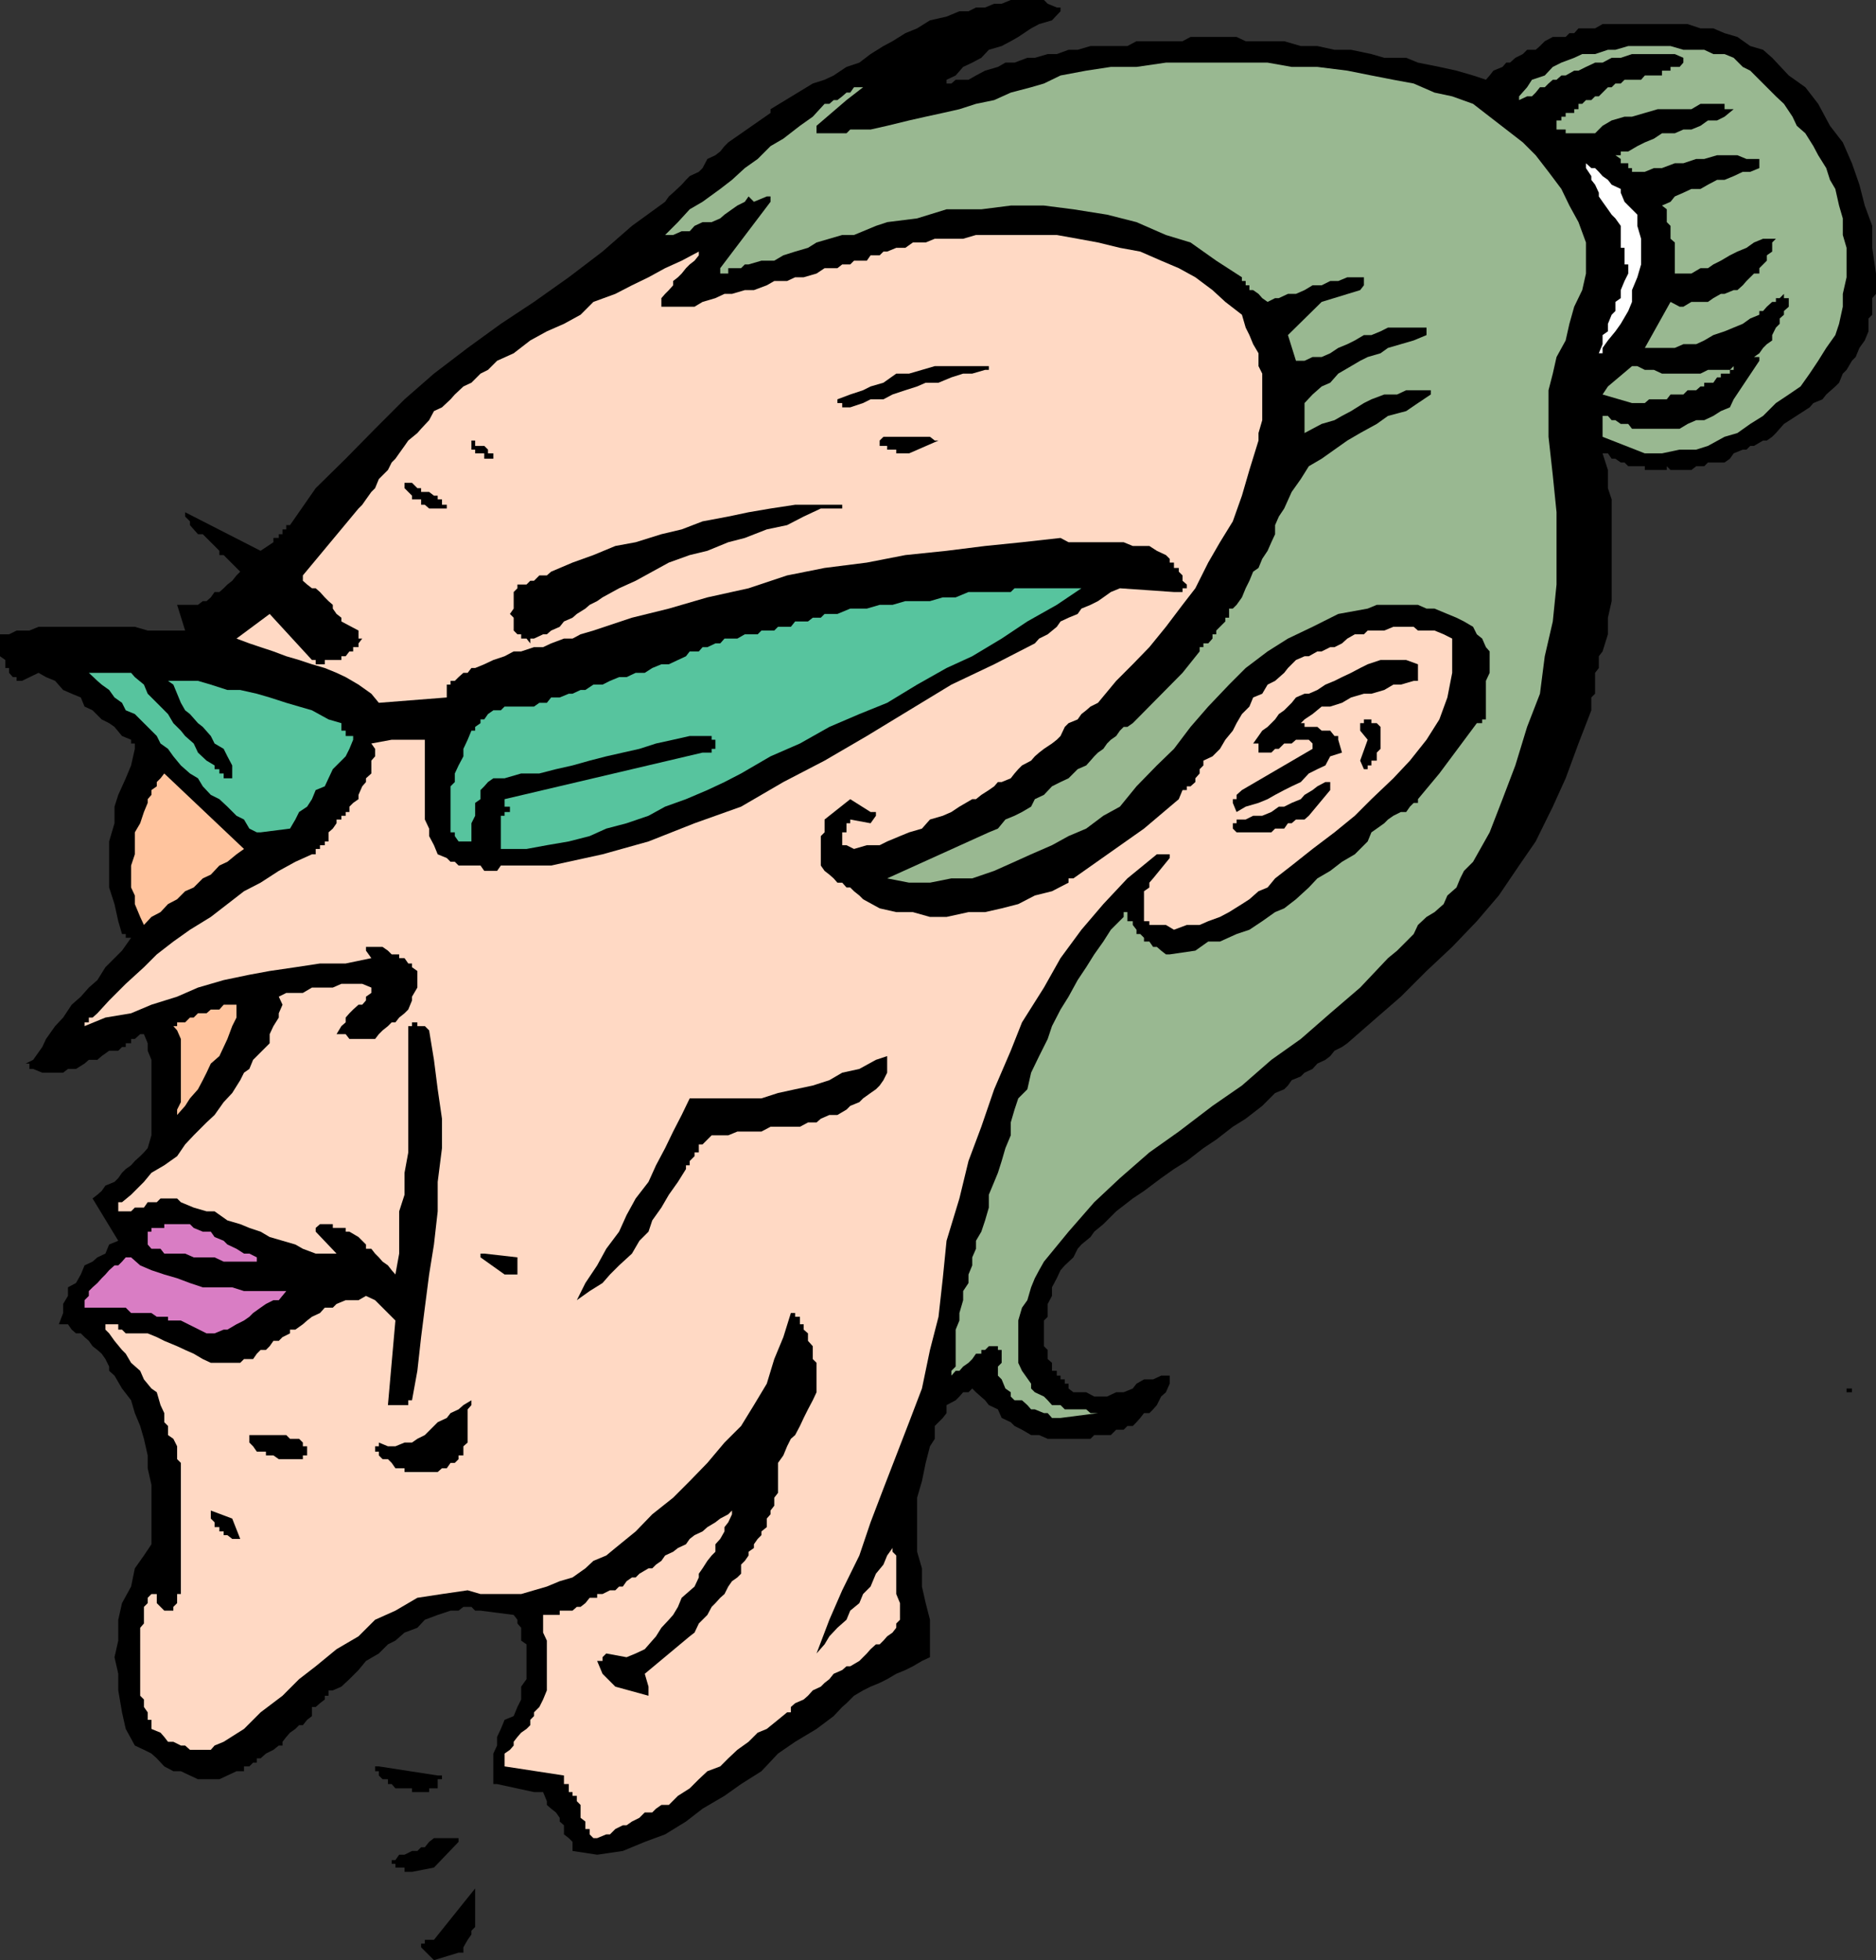 <svg xmlns="http://www.w3.org/2000/svg" width="350.602" height="366.199"><rect width="100%" height="100%" fill="#333333" stroke="none"/><path d="m81.102 366.2 4.597-1.4h.903v-1l.796-1.398.704-1v-.703L88.8 360v-7.2l-7.7 9.602h-1.703v.7H78.7v.699l2.403 2.398M77 349.7l4.102-.798 4.597-4.8v-.7h-4.597l-.903.7-.8 1h-.7L78 345.8h-1l-1.398.699h-1l-.704 1H73.2v.7h.7v.702h1.703v.797H77m34.602-3.198 4.796-.7 4.102-1.698 3.8-1.403 3.9-2.398 3.1-2.399 4.098-2.402 3.102-2.2 3.8-2.398 3.098-3.3 3.204-2.2 4-2.402 3.199-2.398 1.597-1.7.801-.703 1.403-1.398 1.699-1 1.398-.7 1.7-.699 1.402-.703 1.699-1 1.7-.699 1.402-.7 1.699-1 1.5-.698v-7L173 299.5l-.7-3.098V293l-.902-3.098v-10.101l.903-3.102.699-3.398.8-3.102.9-1.398v-2.399l.698-.703.801-.797.7-.902v-1.5l1.703-.898.699-.7.699-.8h1l.7-.7.698.7 1.704 1.5.699.898 1.699.8.7 1.602 1.698.797.704.703 1.398.7 1.7 1h1.5l1.6.699h8l.7-.7h3.102l1-1H210l.7-.699h1l.698-.703.704-.797.699-.902h1l.699-.7.7-.8.8-1.598.898-.8.704-1.602V257H217l-1.5.7h-1.7l-1.402.8-.699.902-1.699.7h-1.398l-1.704.8H204.5l-1.5-.8h-2.398l-.903-.7v-.902H199v-.8h-.8v-.7h-.7v-.898h-.898v-1.5l-.801-.7V252.2l-.7-.699v-4.8l.7-.7v-2.398l.8-1.5V240.5l.899-1.7.7-1.5.8-.898 1.602-1.5.796-1.601.704-.801 1.699-1.398.699-1 1.7-1.403 2.402-2.398 3.097-2.399 2.102-1.402 3.199-2.398 2.398-1.7 2.403-1.5 3.097-2.402 2.403-1.598 3.097-2.402 2.403-1.5 3.097-2.398 2.403-2.403L240 203.5l.7-.7.698-1 1.704-.698.699-.7 1.5-.703.898-1 1.5-.699.903-.7.796-1 1.403-.698 1-.7 5.5-4.8 4.5-3.903 4.8-4.797 4.797-4.5 4.602-4.8 4.102-4.801 3.796-5.602 3.102-4.5 3.2-6.5 2.402-5.297 2.398-6.5 2.398-6.203v-2.398l.704-.7V125.7l.699-.898v-2.2l.699-.902 1-3.199v-3.098l.7-3.101v-19l-.7-2.102v-3.398l-1-3.102h1l.7 1h.698l1 .703h.704l.699.7h3.097v.699h4.102v-.7l.7.7h3.902l.898-.7h1.5l.7-.699h3.1l1-.703.7-1 1.7-.699h.698l.704-.7h.699l1.699-1h.7l1-.698.698-.7.704-.8.796-.903 4.801-3.097.7-.801 1.703-.7.699-.902L343 72.2l.7-.699.698-1.7.704-.698 1-1.7.699-.703.699-1.7 1-1.398.7-1.7V59.5l.698-.7v-3.1l.704-.798v-3.8l-.704-4.801v-4.102l-1.398-3.797-1-3.902-1.398-4-1.704-3.898L342 23.5l-2.2-4.098-2.402-3.101-3.097-2.2-3.102-3.3-1.699-1.5-2.398-.7-2.403-1.699-2.398-.703-2.102-.898h-2.398l-2.403-.801H299.5l-1.398.8H295l-.8.9h-.9l-.698.702h-2.403l-1.5.797-.898.903L287 9.3h-1.602l-.796.8-1.403.7-1 .898h-.699l-.7.801-1.698.7-.704.902-.699.8-2.398-.8-3.102-.903L269 12.5l-4-.8-2.2-.9h-4.1l-2.4-.698-3.8-.801h-3.102l-3.199-.7h-3.097L240 7.7h-7.2l-1.698-.797H222.5L221 7.7h-8.602l-1.699.903h-6.898l-2.403.699H199.7l-2.199.8h-1.7l-2.402.7H192l-2.398.898h-1.704l-1.398.801-2.398.7-1.704.902-1.398.8h-2.398l-.801.7h-.903v-.7l1.704-.8L180 12.5l1.7-.8 1.698-.9 1.403-1.5 2.398-.698 1.7-.903 1.402-.797 2.398-1.601 1.5-.801 2.403-.7 1.597-1.698v-.7h-.699L195.8.7l-.697-.7h-6.204L187.2.7h-1.398l-1.7.702h-1.703l-1.398.7h-1.7l-2.402 1-3.097.699-2.403 1.5-2.199.898-2.398 1.5-1.7.903-2.402 1.5-2.097 1.597-2.403.801-2.398 1.602-1.7.8-2.203.7-7.898 4.8v.7l-7.898 5.5-.704.699-.796 1-.903.699-1.5.7-.898 1.702-.7.7-1.703.8-.699.7-.8.898-1.6 1.5-.801.7-.7 1-6.198 4.5-5.5 4.8-6.301 4.8-6.5 4.602-6.2 4.098-6.203 4.5-6.296 4.8-5.5 4.802-5.5 5.5-5.5 5.597L59 91.2l-4.8 6.903h-.7v.8h-.7v.899h-.698v.699h-1v.8l-2.403 1.602L34.602 95.7v.801l.898.902v.7l.7.8.8.899h.898l.704.699.796.8.704.7.898.902v.797h.8l.7.703 2.398 2.399-.699.699-.8 1-.899.7-.7.702-.8.7h-.898l-.704 1-.796.699h-.704L37 113h-3.898l1.5 4.8h.898-.898.898-.898.898-.898.898-7.898l-2.403-.698h-18L5.5 117.8H3.102l-1.403.699H0v4.102l1 .699v1.5h.7v.898l.698.801h.704v.7h1l3.097-1.5 1.403.8 1.699.7 1.5 1.702 1.597.7 1.704.699.698 1.7 1.5.7 1.7 1.701 1.398.7 1 .699 1.403 1.699 1.699.7v.702h.7v1L24.5 143l-1 2.402-1.398 3.098-.704 2.2v3.1l-1 3.4v8.6l1 3.102.704 3.2.699 2.398h.699v.7h1l-1.7 2.402L21.399 179l-1.699 1.7-1.5 2.402-1.597 1.398-1.5 1.7-1.704 1.5-1.597 2.402-1.5 1.597-1.7 2.403-.703 1.5L6.2 198l-1.398.7H5.5v1h.7l1.698.702h3.903l.898-.703h1.5l1.602-1 .8-.699H18.2l.801-.7 1.398-1h1.704l.699-.698h.699v-.7h1v-.8h.7l1-.903h.698l.704 1.703v1.399L28.3 198v14.102l-.7 2.398-.703.8-.699.7-1 .902-.699.797-1 .703-.7.7-.698 1-.704.699-1.699.699-.699 1-.8.7-.9.702 4.802 7.899-1.704.699-.699 1.7-1.5.702-.898.797-1.5.703-.7 1.7-.902 1.597-1.5.801v1.602l-.898 1.5v1.699l-.8 2.101h1.7l.698 1 .801.7h.903l.699.699.8.699.7 1 .898.7.801.702.7 1 .698 1.399v.8l1 .899 1.403 2.402 1.699 2.2.7 2.398 1 2.402.698 2.399.704 3.101v2.399l.699 3.101V288.5l-1.403 2.102L25.2 293l-.699 3.402-1.7 3.098-.698 3.102v3.898l-.704 3.102.704 3.097v3.102l.699 4.101L23.5 323l1.7 3.102 1.698.8 1.403.7 1 .898 1.398 1.5 1.7.902H33.8l1.699.797 1.5.703h4l1.5-.703 1.7-.797h1.402V330h1l.699-.7h.7v-.8h.7l1-.898 1.402-.7 1-.8h.699v-.7l.699-.902.7-.8 1-.7.698-.7h.704l.796-1 .903-.698v-1.7H59l.8-.703.9-.699v-.7h.698v-1h.801l1.602-.698 1.5-1.403L67 312l1.398-1.7 2.403-1.398L72.5 307.2l1.398-.699 1.704-1.5 2.398-.898 1.398-1.5 2.403-.903 2.398-.797h1.5l.903-.703h1.5l.699.703h1L96 301.7l.7.903v.699l.698.8v2.399l1 .7v6.5l-1 1.402v2.398l-.699 1.402-.699 1.7-1.7.699-.698 1.699-.704 1.5v1.602l-.699 1.5v5.699h.7l6.902 1.5h1.699l.7 1.699v.7l.8.702.898.7.704 1v.699l.796.699v1.7l.903.702.699.7v1.699l4.602.699"/><path fill="#ffd9c4" d="m111.602 343.402 1.699-.703H114l1-1 1.398-.699h.704l1-.7 1.398-.698 1-1h1.398l.704-.7 1-.703H125l1.7-1.699 2.198-1.398 1.704-1.7 1.597-1.5 2.403-.902 1.5-1.5 1.699-1.598 2.097-1.5 1.704-1.703L143.3 323l2.097-1.7 1.704-1.398h.699v-1l.8-.703 1.598-.699.801-.7.898-1 1.5-.698.704-.7.898-.703.8-1 1.598-.699.801-.7h.7l1.703-1 1.398-1.398.7-.8 1-.903h.698l.704-.699.699-.8 1-.7.699-.898v-.801l.7-.7V299.5l-.7-1.7v-7.198l-.7-.7v-.703l-1 1.403-.698 1.699-1.403 1.699-1 2.402-1.398 1.399-.7 1.699-1.703 1.402-.699 1.7-1.699 1.5-1.5 1.597-.898 1.5-1.5 1.703 2.398-6.3 2.398-5.5 3.204-6.5 2.097-6.2 2.403-6.3 2.398-6.2 2.398-6.203 2.403-6.297 1.5-7.203 1.597-6.199.801-7.2.7-7 2.402-7.898 1.699-7 2.398-6.402 2.403-7 3.097-7.2L191 191l4.102-6.5 3.097-5.5 3.903-5.3 4.097-4.798 4.5-4.8 5.5-4.5h1.7v-1 1h.703v.699l-3.102 3.8-.7.801v.899l-1 .699v5.602h1v.699h3.098l1.5.898 2.403-.898h2.398l1.602-.7 2.199-.8 1.7-.899 2.402-1.5L233.5 168l1.7-1.5 1.698-.7 1.403-1.698 3.097-2.403 3.903-3.097 4.097-3.102 3.801-3.098 3.102-3.101 4.097-3.899 3.102-3.3 3.102-3.903 2.398-3.797 1.5-4.101.898-4.602v-6.398l-1.597-.801-1.7-.7H265l-.8-.698h-3.802l-1.699.699h-3.097l-.704.699H253.2l-1.398.8-1 .9-1.403.702h-.796L247 121.7h-.8l-1.598.903h-.801l-1.602.699-1.5 1.5-.699.898-1.7 1.5-1.402.703-1 1.7-1.699.699L233.5 132l-1.398 1.402-1 1.7-.704 1.398-1.398 1.7-1 1.702-1.398 1.399-1.704.8V143l-.699.7v.8l-.8.902v.7l-.899.8h-.7v.7h-.8l-.7 1.699-6.5 5.5-13.198 9.3h-.903v.801l-3.097 1.598-3.204.8-3.097 1.602-3.102.797-3.097.703H181l-4.102.899h-3.097l-3.2-.899H167.5l-3.102-.703-3.097-1.699-.7-.7-1-.8-.703-.7h-.699l-.8-.898h-.899l-.7-.8-.8-.7-.898-.703-.704-1v-5.5l.704-.699v-2.398l4.796-3.801 3.801 2.398h1v.703l-1 1.399-3.8-.7v.7h-.7v1.699h-.8v2.402h.8l1.403.7 2.398-.7h2.398l1.403-.703 2.398-1 1.7-.699 2.402-.7 1.5-1.698 2.398-.7 1.602-.703 1.5-1 2.398-1.398h.7l1-.801 1.402-.898 1-.7.699-.8h.7l1.698-.7.704-.902.699-.8.699-.7 1.7-.898.698-.801.801-.7.903-.699 1.5-1 .898-.703.7-.699.8-1.7.7-.698 1.698-.7.704-1 .898-.703.8-.699 1.4-.7 3.402-4.1 3.097-3.098 3.102-3.2 3.097-3.8L221 113l2.398-3.098 2.403-4.8L228 101.3l2.398-3.899 1.704-4.8L233.5 87.8l1.7-5.5v-1.399l.698-2.402v-8.7l-.699-1.398V66l-1-1.7-.699-1.698-.7-1.403-.698-2.398L229 56.402l-2.398-2.203-3.204-2.398-3.097-1.7L217 48.7l-3.898-1.7-3.801-.7-4.102-1-3.8-.698-3.899-.7h-15.102l-2.398.7h-5.3l-1.7.699h-2.398l-1.403 1H167.5l-1.7.699h-.698l-.704.7H162.7l-.699 1h-2.398l-.704.702h-1.5l-.898.7h-2.398l-1.5 1-2.403.699h-1.597l-1.5.699H144.7l-1.398.8-2.403.9H139.2l-2.398.702h-1.403l-1.699.797-2.398.703-1.5.899h-6.2v-1.602l.7-.797.699-.703.8-.898V52.5l.9-.7.698-.698.801-1 .7-.7.902-.703.8-1V47l-3.203 1.7-3.097 1.402-3.102 1.699-3.097 1.5L115 54.902l-4.102 1.5-2.398 2.399-3.102 1.699-3.199 1.402-3.097 1.7L96 66l-3.102 1.402-1.699 1.7-1.398.699-1.7 1.699-1.5.7L85 73.7l-.8.902-1.598 1.5-1.5.699-.903 1.699-1.5 1.602-.699.8-1.7 1.399-.698 1-1 1.398-.704 1-.699.703-.699 1.399-1.7 1.699-.698 1.7-.704.702-1 1.399-.699 1L67 95l-10.398 12.5v1l.796.7.903.702H59l.8.7.9 1 .698.699.801.699v.7l.7 1 .902.702v.7L67 117.8v1.5h.7l-.7.898v.703h-1v.797h-.7l-.698.903H63.8v.699h-3.102v.8H59v-.8h-.7l-7.902-8.602-6.199 4.602 2.403.898 2.097.703 2.403.797 2.398.903 2.398.699 2.403.8 2.398.7 2.2.898 1.703.801L67 127.902l2.398 1.7 1.403 1.699 12.699-1v-2.399h.7v-.703h.8l.7-.699.902-.8h.796l.704-.9h.699l1.699-.698 1.7-.801 2.1-.7 1.7-.902h1.398l2.403-.797h1.699l1.5-.703 2.398-.898H107l1.5-.801 2.398-.7 7.204-2.398L125 113.7l7.2-2.097 7.698-1.7 7.204-2.402 7-1.398 7.898-1 7.2-1.403 7.698-.797 7.204-.902 6.898-.7 7.2-.8 1.5.8H210l1.7.7h3.1l1.4.902 1.698.797.704.703v.7h.796v1h.903v.699l.699.699v1l.8.7v.702h-.8v.7h-1.602l-10.097-.7-1.7.7-1.402 1-1 .699-1.398.699-1.7.7-.703 1-1.699.702-1.5.7-.699 1-1.7 1.398-1.6.8-.802.9-7.597 3.902-8 3.8-7.903 4.797-7.898 4.8-7.898 4.602-7.704 4-7.898 4.597-8.7 3.102-8.6 3.398-8.598 2.403-9.602 2.097h-9.398l-.704 1H90.5l-.7-1h-4.1L85 161h-.8l-.7-.7-1.7-.698-.698-1.7-.903-1.703v-1.398l-.8-1.7V138.2h-6.2l-3.8.703.703 1v1.399l-.704.8v2.399l-1 .902v.7l-.699.8L67 148.5v.8l-1 .7-.7.7v1h-.698v.702H63.8v.7h-.903v.699l-.699 1-.8.699v1.7h-.7v.702H59.8v.7H59v1h-.7L55.2 161l-3.098 1.7-3.403 2.202-3.097 1.598-3.102 2.402-3.102 2.399-3.898 2.398-3.102 2.203-3.097 2.399-2.403 2.398-3.398 3.102-3.102 3.101-2.199 2.399-.898.8h-.7V191h-.8v.7l3.898-1.598 4.801-.801 3.8-1.602 4.802-1.5L37 184.5l4.8-1.398 4.802-1 3.796-.7 4.801-.703 4.602-.699h4.8l4.797-1-1-1.398v-.7H71.5l1 .7.7.699h1.402V179h1l.699 1H77v.7l1 .702v3.098l-1 1.7v.702l-.7 1.7-.698.699-1 .8-.704.899H73.2l-.699.7-1 .8-.7.7-.698.902H65.3l-.7-.903h-1.703l.903-1.5.8-.699v-.898l.7-.801.699-.7 1-.902h.7l.698-.797v-.703l1-.699v-1l-1.699-.7H63.8l-1.602.7H58.3l-1.7 1h-3.1l-1.398.7.699 1.5-.7 1.6v.802l-1 1.597-.703 1.5v1.703L47.301 198l-.7 1.7-1 .702-.703 1.399-1.5 2.398-1.597 1.703-1.7 2.399-1.5 1.398-2.402 2.403-1.597 1.699-1.5 2.199-2.403 1.7-2.398 1.402-1.403 1.699-2.398 2.398-1.7 1.403h-.698v1.699H24.5l.7-.7h1.698l.704-1H29.3l.699-.699h3.102l.699.7 2.398 1 2.403.699h1.5L42.5 228l2.398.7 1.704.702 2.097.7 1.7 1 2.402.699 2.398.699 1.403.8 2.398.9h3.898L59 230.101v-.7l.8-.703h2.4v.703h2.402v.7h.699l1.699 1 1.398 1.398v.8h1l.704.9.699.702.699.797 1 .703.7.899.698.8.704-3.902V226.3l1-3.102v-4.097l.699-3.801v-23.602H77V191h1v.7h1.398l.801.8.903 5.5.699 5.5.8 5.5v5.5l-.8 6.3v5.5l-.7 6.2-.902 5.602-.8 6.199-.7 5.5-.699 6.3-1 5.5h-.7v.899h-3.8l1.398-15.8-3.796-3.798-1.704-.8-1.398.8h-2.398l-1.704.7-.699.699h-1.5l-.898 1-1.5.699-.903.7-.796.702-1.403 1h-1v.7l-1.398.699-.7.699h-1l-.703 1-.699.7h-1l-.699.702-.7 1h-1.698l-.704.7h-5.5l-1.5-.7-1.699-1-1.597-.703-1.5-.699-2.403-1-1.398-.7-1.7-.698H23.5l-.7-.7h-.698v-1h-2.403v1l.7.7 1 1.398 1.402 1.7.699.702 1 1.7 1.7 1.5.698 1.597 1.403 1.703 1 .7L30 262.5l.7 1.5v1.7l.698.702v1.7l1 .699.704 1.398v2.403l.699.699v24.5h-.7v1.699l-.703.7v.702H30.7l-.7-.702-.7-.699v-1.7h-1l-.698.7v1l-.704.7v3.1l-.699.802V316.8l.7.699v1.402l.703 1v1.399h.699v1.7l1.699.7.7.8.698.902h1l1.403.7h.8l.899.8h3.898l.704-.8 1.699-.7L45.6 323l3.098-3.098 4.102-3.101 3.097-3.102L59 311.301l3.898-3.2L67 305.7l3.102-3.097 3.796-1.7L78 298.5l4.602-.7 4.796-.698 2.403.699h7.597l2.403-.7 2.398-.699 2.403-1L107 294.7l2.398-1.699 1.5-1.398 2.403-1L115 289.2l3.8-3.097 3.098-3.2 3.903-3.101 3.097-3.102 3.301-3.398 3.2-3.801 3.101-3.098 2.398-3.902 2.403-4 1.398-4.598 1.7-4.101 1.402-4.5h.8V246h.899v1.402h.7v1l.8.7v1.398l.898 1v2.402l.704.7v5.5l-.704 1.5L151 263.3l-.8 1.601-.7 1.5-.898 1.7-.801.699-.7 1.398-.703 1.703-1 1.399v5.601l-.699.899v1.5l-.699.898v.703l-.7.797v1.602l-1 .8v.7l-.698.699-.704 1v.7l-1 .702v.7l-.699 1-.699.699v1.7l-.7.7-1 .702-.698 1-.704 1.399-.796.699-.903 1-.699.7-.8 1.5-.9.902-.698.699L129.8 305l-.903.7-8.398 7 .7 2.402v1.699l-6.2-1.7-2.398-2.402-1-2.398h1v-.7l.699-.699 3.8.7 1.7-.7 1.699-.8 1.398-1.602.704-.8 1-1.598 1.398-1.5.8-.903.9-1.5.698-1.699 2.403-2.098.8-1.703V294l.7-1 .898-1.398.801-1 .7-.7V288.5l.902-1 .796-1.398v-.801l.704-.899.699-1.5v-.703l-.7.703-1.5.797-.902.703-1.5.899-.898.8-1.5.7-.903.699-.699 1-1.5.7-.898.702-1.5.7-.7 1-1 .699-.703.699h-.699l-1.699 1-.7.7h-.698l-1 .702-.704 1h-.699l-.699.7h-1l-1.398.699h-1v.699h-1.403l-.8 1-.899.7h-.7l-.8.702h-2.398v.797H101.5V305l.7 1.5v9.3l-.7 1.7-.7 1.402-1 1v.7l-.698.699v1l-.704.699-1 .7-.699.8-.699.902v.7l-.7.8-1 .7V330l11.098 1.7v1.6h.903v1.5H107v.7h.8v1l.7.7v2.402l.898.699v1.398h.801v1l.7.703h.703"/><path d="M78 334.8h2.2v-.698h1.6v-1.7h.802v-.703H81.8L70.8 330h-.7v.902h.7v.797l.699.703h1v.899h.7l.698.8H77v.7h1M44.2 288.5v-1h.698l-1.5-3.8-4-1.5v1.5l.704.702v.899H41v.8h.8v.7h.7l.898.699h.801v1M78.7 275h3.1l.802-.7h.898l.7-1h.8l.7-.698v-.7h.902V270.2l.796-.699v-6.2l.704-.8v-.898l-1.5.898-.903.8-1.5.7-.699.902-1.7.797-.698.703-1.704 1.7L78 268.8l-1 .699h-1.398l-1.704.7H72.5l-1.7-.7v.7h-.698v1h.699v.702l.699.7h1l.7.699.698 1h1.704v.7h3.097m-26.597-2.398h4.5v-.7h.796V270.2h-.796v-.699l-.704-.7H54.2l-.699-.698h-6.898v1.398l.699.7.699 1h1.7v.702h1.402l1 .7"/><path fill="#99b891" d="m198.2 264.902 7-.902h-1.4l-.8-.7h-4l-.8-.8h-1.598l-.801-.898-.7-.7-1.703-.8-.699-.7v-.902L191 256.102l-.7-1.5v-7.903l.7-2.398 1-1.399.7-2.402.698-1.7.801-1.5.903-1.6 4.597-5.598 4.801-5.5 4.8-4.5 5.5-4.801 5.5-3.899 6.302-4.8 5.5-3.801 5.5-4.801 5.5-3.898 5.5-4.801 5.597-4.801 5.2-5.5 1.703-1.398 1.699-1.7 1.398-1.402.801-1.7 1.602-1.5 1.5-.898 1.699-1.5.699-1.601 1.7-1.5.698-1.7.704-1.402L275.3 161l3.097-5.5 2.403-6.2 2.398-6.3 2.2-7.2 2.402-6.198.898-7 1.5-6.5.7-6.903V95.7l-.7-6.898-.8-7.2v-8.699l.8-3.101.7-3.102 1.703-3.097.699-3.102.898-3.2 1.5-3.1.7-3.098V45.3L295 41.5l-1.7-3.098-1.5-3.101-2.402-3.2L287 29l-2.398-2.398-3.102-2.403-3.102-2.398-3.097-2.399L271.398 18l-3.296-.7-3.903-1.698-3.8-.7-4.098-.8-4.5-.903-5.602-.699h-4.8l-4.5-.8h-19l-5.5.8h-4.797l-4.602.7-4.8.902-3.098 1.5-2.403.699-3.8 1-3.098 1.398-3.403.703-3.097 1-3.102.7L173 21.8l-3.102.699-4.097 1-3.102.7h-3.8l-.7.702h-5.597V23.5l5.597-4.8 3.102-2.4h-1.7l-.703 1h-.699l-.8.7-.899.7h-.7l-.8.702h-.898l-2.204 2.399L149.5 23.5l-3.102 2.402L144 27.301l-2.398 2.398-2.403 1.703-2.398 2.2-2.2 1.699-3.3 2.398-2.403 1.403L126.7 41.5l-2.398 2.402h1.5l1.597-.703h1.5l.903-1 1.5-.699H133l1.602-.7.796-.698 1.403-1 1-.7 1.398-.703.7-1 1 1 2.402-1H144v1l-9.398 12.403v1h1.5v-1h2.398l.7-.7h.698l2.403-.703h2.398l1.7-1 2.203-.699 2.398-.7 1.602-1 4.796-1.398h2.204l1.699-.703 2.398-1 2.102-.699 5.597-.7 5.5-1.698h6.5l5.5-.7h6.204l5.5.7 6.296 1 5.5 1.398 5.5 2.402 4.602 1.399 4.8 3.398 4.802 3.102v.699h.699v.8h.699v.9h.7l1 .702.698.797 1 .703 1.403-.703H239l1.7-.797h1.5l1.6-.703 1.5-.898h1.7l1.602-.801h1.5l1.699-.7h3.097v.7h.704-.704v.8l-.699.9L247 56.401l-6.3 6.2 1.5 4.8h1.6l1.5-.703h1.7l1.602-.699 1.5-1 1.699-.7 1.398-.698 1.7-1h1.402l1.699-.7 1.398-.703h7.204v1.403l-2.403 1-2.398.699-2.403.699L258 66l-2.398.7-1.403.702-1.699 1-2.398 1.399-1.5 1.699-1.602.7-1.7 1.5-1.5 1.6v5.602l1.5-.8 1.7-.903 2.398-.699 1.403-.8 1.699-.9 2.398-1.5 1.403-.698 2.398-.903h2.403l1.699-.797h4.597v.797L265 75.301l-2.2 1.5-3.402.898-2.097 1.5-3.102 1.703-2.398 1.399L249.398 84 247 85.7l-2.398 1.402-1.5 2.398-1.704 2.402L240 95l-1 1.5-.7 1.602V99.8l-.698 1.5-.704 1.601-1 1.5-.699 1.7-1 .699-.699 1.699-.7 1.402-.698 1.7-1 1.398-.704.7h-.699v1.702H229v.7l-1.7 1.699v.699h-.698v.8l-.801.9h-.903v.702h-.699v.797l-3.199 4-8.602 8.703-.699.7-1 .699H210l-.7.699-.698 1-1 .7-.704.702-.699 1-1 .7-.699.699-.7.8-.8.899-1.602.7-1.699 1.702-1.5.7-1.597.8-1.5 1.598-1.704.8-.699 1.4-1.699 1-1.398.702-1.704.7-1.398 1.699-1.7.699-19 8.602 4.098.8h3.903l4-.8h3.898l4.102-1.403 3.8-1.699 3.098-1.398 3.903-1.7 3.097-1.703L203 154.8l3.2-2.399 3.1-1.703 3.098-3.797L216.2 143l3.2-3.098 3.101-4.101 3.3-3.801 3.9-4.098 3.1-3.101 4.098-3.102 3.801-2.398 4.602-2.2 4.8-2.402 5.5-1 1.7-.699H265l1.602.7h1.5l2.398 1 1.7.702 1.402.7 1.699 1L276 118.5l1 .8.7 1.602.698.797v4l-.699 1.5v7.203H277v.7h-1l-7 9.398-4 4.8v.7h-.8l-.7.7-.7 1h-1l-1.402.702-1 .7-.699.699-1.398 1-1 .699-.7 1.7-2.402 2.402-2.398 1.398-2.2 1.7-2.402 1.402-1.597 1.699-2.403 2.199-2.199 1.7-1.7.702-2.402 1.7-2.398 1.597-2.398.801-3.102 1.402h-2.2l-2.402 1.7-4.796.699h-.704l-.898-.7-.8-.699h-.7l-.7-1h-1v-.703l-.698-.699h-.704v-.8l-.699-.9v-.698h-1v-1.7H210v.899l-2.398 2.398-1.403 2.203-1.699 2.399-1.5 2.398-1.602 2.403-1.699 3.097-1.5 2.403-1.597 3.097-.801 2.403-1.602 3.199-1.5 3.101L192 203.5l-1.7 1.7-.698 2.1-.704 2.4v2.402l-1 2.398-.699 2.402-.699 2.2-.7 1.699-1 2.398v2.403l-.698 2.398-.704 2.102-1 1.699v1.5l-.699 1.601v1.5l-.699 1.7v1.597l-1 1.5v1.703l-.7 2.399v1.398l-.698 1.703v6.899l-.801.8V257l.8-.898h.7l.699-.801 1-.7.7-.699.698-1h1v-.703h.704l.699-.699h1.699v.7h.7v2.402l-.7.699V257l.7.7.698 1.702 1 .7v.8l.704.7H191l1 .898.7.8h.698l1.704.7h.699l.8.902h1.598"/><path d="M346.8 260.102h-.698v-.7h-1v.7h1.699-.7.7-.7.7-.7.7-.7.7"/><path fill="#d97dc4" d="M38.602 249.102h1.5l1.699-.7h.699l1.7-1 1.402-.703 1-.699.699-.7 1.398-1 1-.698 1.403-.7h1L53.5 241.2h-7.898l-2.204-.699h-5.5l-2.398-.8-2.398-.9-2.403-.698-2.398-.801-2.102-.899-1.699-1.5h-1l-.7.797-.698.703h-.704l-1 .899-.699.8-.699.7-.8.898-.9.801-.698.7v.902l-.801.8v1.399h-.7H23.5l1 1h3.8l1 .699h2.098v.7h2.403l4.8 2.402"/><path d="m107.8 242.902 2.4-1.703 2.402-1.5 1.398-1.597 1.7-1.7 2.402-2.203 1.398-2.398 1.7-1.7.698-2.101 1.704-2.398 1.398-2.403 1.7-2.398 1.5-2.399v-.703h.698v-.797l.903-.902v-.7h.8v-1.5h.7l1.699-1.698h3.102l1.699-.7h4.5L144 210.5h5.5l1.5-.8h1.602l.796-.7 1.602-.7h1.5l1.7-1 .698-.698 1.704-.7.699-.703 1.398-1 1-.699.7-.7.703-1 .699-1.398v-3.101l-2.102.699-3.097 1.7-3.204.702-2.398 1.399-3.102 1-3.296.699-3.204.7-3.097 1h-13.403l-1.5 3.1-1.597 3.102-1.5 3.098-1.7 3.2-1.402 3.1-2.398 3.102-1.7 3.098-1.402 3.102-2.398 3.199-1.7 3.101-2.203 3.297-1.597 3.203m-13.501-4.8h2.4v-3.2l-6.2-.703h-.7v.703l4.5 3.2"/><path fill="#d97dc4" d="M42.5 235.7H48v-.798l-1.398-.703h-1l-1.403-.898-1.699-.801-.7-.7-1.698-.698-.704-1h-1.5l-1.699-.7-.699-.703h-4.8v.703h-2.4v.7h-.698v2.398l.699.8H30l.7.9h3.902l1.597.702h3.903l1.699.797h.699"/><path fill="#ffc49e" d="m33.102 208.3 1.5-1.698.898-1.403L37 203.5l.898-1.7.704-1.398.796-1.703L41 197.301l.8-1.7.7-1.5.898-2.402.801-1.597v-2.403h-2.398l-.801.903h-1.602l-.796.699H37l-.8.8h-.7l-.898.899h-1.5v.7h-.704l.704.8.699 1.602v11.8l-.7 1.399v1M26.898 172.8l1.403-1.5 1.699-.898 1.398-1.5 1.704-.902 1.5-1.5 1.597-.7 1.7-1.698 1.5-.7L41 161.7l1.5-.699 1.7-1.398 1.402-1L30.699 144.5l-.699.902-.7.7v.8l-1 .7v.898l-.698.8v.7l-.704 1.7-.699 2.1-1 1.7v4.102l-.699 2.097v4.102l.7 1.5v1.601l1 2.399.698 1.5"/><path fill="#57c49e" d="M94.3 158.602h4.098l3.801-.7 4.102-.703 3.898-1 3.102-1.398 3.8-1 4.098-1.399 3.102-1.703 3.898-1.398 4-1.7 3.2-1.5 3.101-1.601 5.5-3.2 5.5-2.398 5.5-3.101 5.602-2.399 5.199-2.101 5.597-3.399 5.5-3.101 4.801-2.2 5.5-3.3 4.801-3.2 5.5-3.101 4.602-3.098h-12.5l-.704.7H181l-2.398 1h-2.403l-2.398.699h-4.602l-2.398.699h-2.403l-2.398.7h-3.102l-2.398 1h-2.398l-.704.702h-1.5l-.898.7h-2.398l-.801 1h-2.403l-.699.699h-2.398l-.7.699H139.2l-1.398.8h-2.403l-.796.9h-.903l-1.5.702h-.898l-.7.797h-1.703l-.699.903-1.5.699-1.699.8h-1.398l-1.704.7-1.398.898h-1.7l-1.698.801H115.7l-1.699.7-1.398.702h-1.704l-1.5 1h-.898l-1.5.7h-.7l-1.698.699H103l-.8 1h-1.4l-1 .699h-5.5l-.698.7h-1.403l-1 .702-.699 1h-.7v.7l-1 .699v.699h-.698l-.704 1.7-.796 1.702v1.399L85.699 143 85 144.5v1.602l-.8.8v8.598h.8v.7l.7 1h2.402v-3.4l.699-1.398V150l1-.7v-1.698l.699-.7.7-.8 1-.7h2.1l3.098-.902h3.403l3.097-.8L107 143l3.2-.898 3.1-.801 3.098-.7 3.102-.699 3.102-1 3.199-.703 3.097-.699H133v.7h.7v1.702h-.7v.7h-1.7l-37 8.699v1.398h1v1h-1v.703h-.698v6.2h.699M48.7 155.5l5.5-.7 1-1.698.698-1.403 1.5-1 .903-1.398.699-1.7 1.7-.699.698-1.5.801-1.703 1.602-1.597.8-.801.7-1.399L66 138.2v-.699h-1.398v-1H63.8v-1.398l-2.403-.7L58.3 132.7l-2.403-.699-2.398-.7-3.102-1-2.398-.698-3.102-.7H42.5l-3.102-1L37 127.2h-5.602l1 .703.704 1.7.699 1.699.8 1.398.899.703 1.5 1.7.898.699 1.5 1.699.704 1.402 1.699 1 .699 1.399.898 1.699v2.402h-1.597v-.902H41v-.8h-.898v-.7l-1.5-.898-1.602-1.5-.8-1.7-1.598-1.402-.801-1-1.403-1.398-1-1.7L30 132l-2.398-2.398-.704-1.7L25.2 126.5l-.699-.8h-7.898l1.597 1.5.801.702 1.398 1 1 1.399 1.403 1 .699 1.398 1.7.703 1.698 1.7.704.699L29.3 137.5l.699 1.402 1.398 1 1 1.399L33.801 143l1.699 1.5 1.5.902.898 1.5 1.5 1.598 1.602.8 1.5 1.4 1.7 1.702 1.402.7 1 1.699L48 155.5h.7"/><path d="M232.102 155.5h5.5l.699-.7H240l.7-1h.698l.801-.698h1.602l.8-.7 4-4.8v-1.5h-.902l-1.5.8-.898.7-1.5.898-.7.8-1.703.7-1.398.7h-1l-1.398 1-1.704.702H234.2l-1.398.7h-1.7v.699h-.703v1l.704.699h1m-1.001-3.8 1.699-1 2.398-.7 1.7-.7 1.402-.8 1.699-.898 1.398-.7 1.704-.8 1.5-1.602 1.597-.8 1.5-.7.903-1.7 2.199-.698-.7-2.403v-.699h-.703l-.796-1H247l-.8-.7h-2.4v-.698h-.698l.699-.7 1.5-1L247 132h1.602l2.199-.7 1.699-1 2.398-.698h1.403l2.398-.7 1.7-1h1.402l2.398-.703H265v-3.097l-2.2-.801H258l-2.398.8-1.403.7-1.699.898-1.7.801-1.402.7-1.699.702-1.5 1-1.597.7h-.801l-1.602.699-.8 1-1.399 1.398-1 .703-.7 1-.698.7-.704.699-1 .699-.699 1-1 1.402h1v1.7h2.403l.699-.7H239l1-1h1.398l.801-.703h2.403l.699.703v1l-13.2 7.7-1 .898v.8h-.703v.7l.704 1.7"/><path d="M254.898 143.7h.704v-.7h.699v-.898h1v-1.5l.699-.7v-4.101l-.7-.7h-1v-.699h-1.402v.7h-.699v1.398l1.403 1.7-1.403 3.902.7 1.597M99.102 119.3h.699l1.699-.8h.7l.8-.7 1.602-.698.796-1 1.602-.7.8-.703 1.598-1 .801-.699 1.403-.7 1-.698 3.097-1.7 3.102-1.402 3.097-1.7 3.102-1.698 3.898-1.403 3.301-.797 3.903-1.601 3.097-.801 4.102-1.598 3.8-.8L150.2 96.5l3.2-1.5h4v-.7h.8-9.597L144 95l-4.102.7-3.796.8-4.801.902-3.903 1.5-3.796.899-4.801 1.5L115 102l-4.102 1.7-3.898 1.402-4 1.699-.8.699h-1.4l-1 1h-.698l-.704.7H96.7v.702l-.699.7v3.097l-.7 1 .7.703v2.399l.7.699h.698v.8h1v.9-.9.9-.9l.704.9v-.9.9-.9M81.8 95h1.7v-.7h-.898v-1H81.8v-.698h-.7l-.902-.7h-1.5V91.2H78l-1-1h-1.398v1l.699.703.699.7v.699h1.7v1h.698L80.2 95h1.602m8.698-9.3h1.7v-1h-1V84l-.7-.7h-1.7v-1h-.698V84h.699v.7H90.5v1m79.398-1 5.5-2.4h-.699l-.898-.698h-8.7l-.703.699v1h1.403V84h1.699v.7h2.398"/><path fill="#99b891" d="M307.398 84.7h3.204l3.296-.7H317l2.2-.7 3.1-1.698 2.4-.7 2.402-1.703 2.398-1.5 2.398-2.398 2.403-1.602 2.199-1.5 1.7-2.398 1.6-2.399L341.3 65l1.7-2.398.7-2.102.698-3.2v-2.398l.704-3.101v-5.5l-.704-2.399v-3.101l-.699-2.399-.699-3.101-1-1.7-.7-2.199L339.8 29l-.902-1.7-1.5-2.398-1.597-1.402-.801-1.7-1.602-2.398-1.5-1.402-3.097-3.098-1.7-1.703-1.402-.699L324 10.8l-1.7-.698h-2.1l-1.7-.801h-3.898l-2.403-.7h-7.898l-2.403.7H300.5l-2.398.8h-2.403l-1.5.7-2.398.898-1.602.801-1.5 1.602-2.398.8-.903 1.399-1.5 1.699v.7l1.5-.7h.903l.699-.7.8-1h.9l.698-.698.801-.7h.7l.902-.8h.8l1.598-.903H295l1.398-.699 1.704-.8h1.398l1.7-.9h1.698l2.102-.698h8l1.602.699v.898l-.704.801H312.2v.7h-1.597v.902h-3.204l-.699.8h-3.097l-.704.7h-1l-.699.699h-.699L298.8 18h-.698l-.704.7h-1l-.699.702H295v1h-.8v.7h-1.598v.699h-.801v.699h-.903v1.7h1.704v.702h5.5L299.5 23.5l1.7-1 2.402-.7H305l2.398-.698 2.403-.7h6.3l1.7-1h4.5v1H324l-1.7 1.399-1.402.699H319.2l-1.398 1-1.7.7h-1.5l-1.601.702h-2.398l-1.5 1-1.704.7L306 27.3l-1.7 1h-1.402v.7h-1l1 .7v.8h1.403v.902H305v.7h2.398l1.704-.7h1.5L313 30.5h1.602l2.398-.8h1.5l2.398-.7h3.801l1.7.7h2.402v1.702l-1.7.7H325.7l-1.699.8-1.7.7h-1.402l-1.699.898-1.398.8h-1.7l-1.5.7-1.601.7-.8 1-1.598.702.898.7V41.5l.7.7v2.402l.8.699v5.8h3.102l1.699-1h1.398l1-.699 1.403-.703 1.699-1L324.7 47l1.7-.7 1.402-1 1.699-.698h2.398l-.699.699V47l-1 .7v1l-.699.702-.7.7v1h-1l-.698.699-.704.699-.699.8-1 .9h-.7l-1.7.702h-.698l-1.403.797-1 .703h-3.097l-1.5.899h-.704l-1.699-.899L307.4 65h5.6l1.602-.7H317l1.5-.698 1.7-1 2.1-.7 1.7-.703 1.7-.699 1.402-1 1.699-.7v-.698h.699l.7-.801 1-.899h.698V55.7h.704l.796-.797v.797h.903v1.602l-.903.8v.7l-.796.699v1l-.704.7-.699 1.402v1l-1 .699-.699.699-.7 1-1 .7h1v.702l-4.8 7.2-.7 1.5-1.698.699-1.403.898-1.699.801H317l-1.602.7-1.5.902H305l-.7-.903h-1.402l-1-.699h-.699l-.699-.8h-1v3.902l7.898 3.097"/><path d="m158.898 76.102 2.403-.801 1.398-.7h2.403l1.699-.902 2.398-.797 2.2-.703L173 71.5h2.398l2.403-1 2.199-.7h1.7l2.402-.698h.699v-.7h-10.102l-2.398.7-2.403.699H167.5l-2.398 1.699-2.403.7-1.398.702-2.403.797-2.398.903v.699h.898v.8h1.5"/><path fill="#99b891" d="M305 75.3h2.398l.801-.698h3.301l.7-.903h2.402l.796-.797H317l.8-.703h.7V71.5h1.7l.698-1h.704v-.7h1.699v-.698H324v-.7l-.7.7h-4.1l-1.4.699h-7.198l-1.5-.7h-1.704L306 68.403h-1l-4.5 3.797-1 1.5 5.5 1.602"/><path fill="#fff" d="m299.5 65 1-1.398 1.398-1.7 1-1.402 1.403-2.398.699-1.7V54.2l1-2.398.7-2.399v-4.8L306 42.2v-2.097l-1.7-1.7-.698-.703-.704-1.699v-.7l-1.699-.8-.699-.898-1-.7-.7-.8-.698-.7h-.704l-1-.902v.902l1 1.5v.7l.704.898.699 1.5v.7l.699 1 1 1.402.7 1 .698.699 1 1.398v4.102h.704v3.101h.699v1.7l-.7 1.398-.703 1.7v1.5l-1 .702v1.7l-.699.699-.699 1.699v1.402l-1 .7V64.3l-.7 1.7h.7v-1"/></svg>

